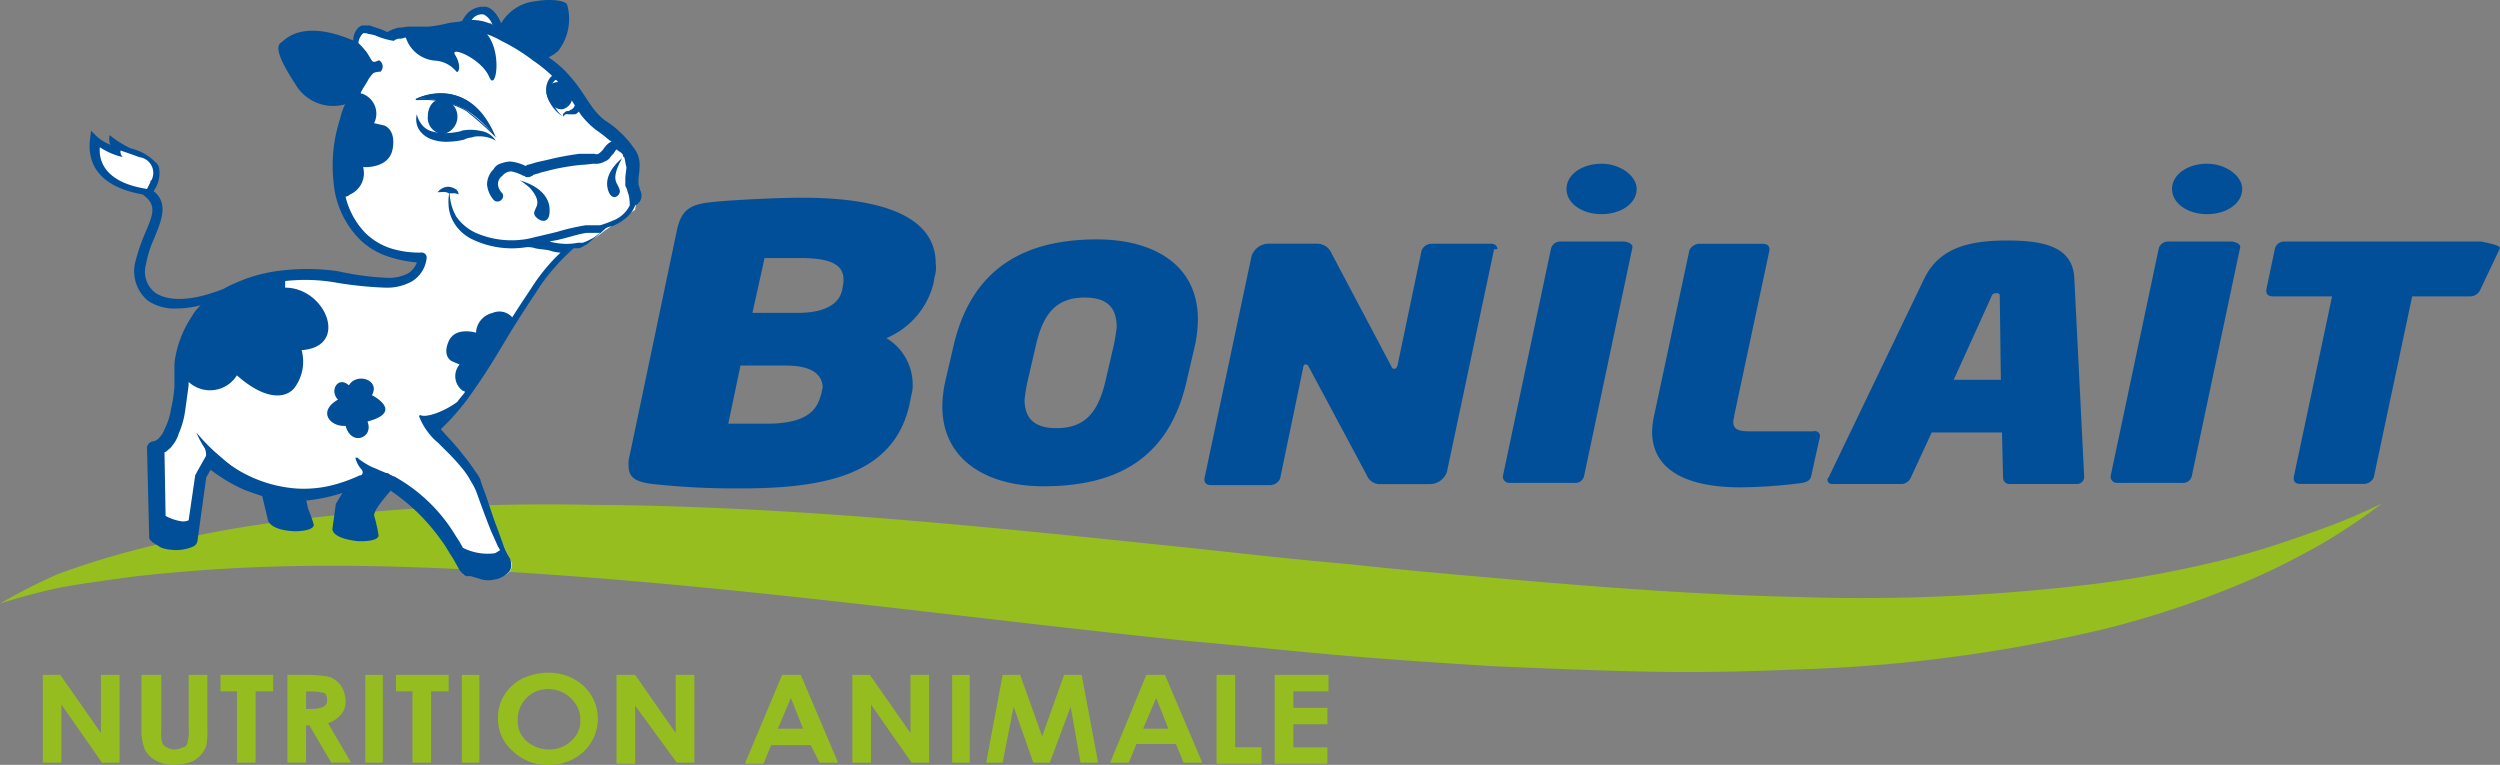 <svg xmlns="http://www.w3.org/2000/svg" xmlns:xlink="http://www.w3.org/1999/xlink" width="144" height="44.056" viewBox="0 0 144 44.056">
  <rect x="0" y="0" width="144" height="44.056" fill="#808080" stroke="none"/>
  <defs>
    <clipPath id="clip-path">
      <rect id="Rectangle_802" data-name="Rectangle 802" width="144" height="44.056" fill="none"/>
    </clipPath>
  </defs>
  <g id="Groupe_4619" data-name="Groupe 4619" clip-path="url(#clip-path)">
    <path id="Tracé_6692" data-name="Tracé 6692" d="M137.176,45.924a35.67,35.67,0,0,1-3.6,2.4c-1.264.7-2.591,1.39-3.918,1.959a54.779,54.779,0,0,1-8.4,2.843,87.58,87.58,0,0,1-17.629,2.338c-2.97.126-5.939.19-8.909.126s-5.876-.19-8.846-.316c-2.97-.19-5.876-.379-8.783-.632s-5.813-.569-8.72-.821c-11.626-1.2-23.126-2.78-34.626-3.665-5.75-.442-11.5-.758-17.25-.632-2.907.063-5.75.253-8.593.569-1.453.19-2.843.379-4.3.632a33.456,33.456,0,0,0-3.6.948,33.353,33.353,0,0,1,3.349-1.706c1.39-.505,2.78-.948,4.233-1.327a66.469,66.469,0,0,1,8.72-1.706,118.62,118.62,0,0,1,17.692-.948c11.816.063,23.442,1.327,35,2.527,2.907.316,5.75.632,8.656.885,2.907.316,5.75.569,8.656.821,5.75.505,11.5.948,17.25,1.074a110.279,110.279,0,0,0,17.123-.758,63.686,63.686,0,0,0,8.4-1.643c1.39-.379,2.717-.821,4.107-1.327a35.307,35.307,0,0,0,3.981-1.643" transform="translate(0 -16.907)" fill="#96be1f"/>
    <path id="Tracé_6693" data-name="Tracé 6693" d="M26.937,4.036a6.347,6.347,0,0,0-1.39,2.022c-1.516,2.97-1.453,8.972,4.044,8.972-.569,2.527-3.918,1.011-6.319,1.011-5.371-.063-7.645,2.717-7.456,5.876,0,.442-.253,3.918-1.516,4.107l.126,5.118a1.824,1.824,0,0,0,1.959.253l.505-3.728.569-.948a7.719,7.719,0,0,0,8.846,1.137,1.043,1.043,0,0,1,1.074,0c3.538,1.643,4.676,5.308,5.055,5.371.885.126,1.137.442,1.9.126a.6.6,0,0,0,.379-.758A30.739,30.739,0,0,1,33,28.362a11.476,11.476,0,0,0-2.527-3.286c2.591-2.211,5.308-8.53,7.772-10.552a4.72,4.72,0,0,0,1.769-.948l1.832-1.264.126-.7L41.6,10.607l.126-1.327a6.845,6.845,0,0,0-2.211-2.338,6.883,6.883,0,0,1-1.2-1.769L36.352,3.467,34.014,1.951S33.7.624,33.066.624a2.7,2.7,0,0,0-1.074,1.011l-4.17.505L27,2.014l-.632-.19-.7,1.011.7,1.327Z" transform="translate(-5.264 -0.23)" fill="#fff"/>
    <path id="Tracé_6694" data-name="Tracé 6694" d="M8.684,12.624a8.117,8.117,0,0,0,1.2.758l-.063-.505.885.505s1.769.379,1.39,1.643l-.379.7a4.216,4.216,0,0,1-2.4-.948c.063,0-.821-1.643-.632-2.148" transform="translate(-3.187 -4.648)" fill="#fff"/>
    <path id="Tracé_6695" data-name="Tracé 6695" d="M32.4,35.467s1.9.948-.253,1.516c.379.948-.948,1.453-1.264.253-.885.063-1.643-.821-.442-1.516-.505-.505,0-1.39.632-.821.442-.758,1.832-.316,1.327.569" transform="translate(-10.977 -12.705)" fill="#014f98"/>
    <path id="Tracé_6696" data-name="Tracé 6696" d="M31.271,5.153a.418.418,0,0,0-.063-.632c-.063-.063-.316.19-.442,0s-.19-.316-.316-.505c-.316-.379-.442-.505-.569-.569-3.1-1.39-4.107-.126-4.3,0s-.569.379.758,2.4a2.524,2.524,0,0,0,3.349,1.011A1.674,1.674,0,0,1,30.26,5.6a1.478,1.478,0,0,1,1.011-.442" transform="translate(-9.345 -1.031)" fill="#014f98"/>
    <path id="Tracé_6697" data-name="Tracé 6697" d="M50.825,9.022c-.379.126-.821-.253-.948-.7a.6.6,0,0,1,.442-.821.774.774,0,0,1,.948.569.726.726,0,0,1-.442.948" transform="translate(-18.348 -2.751)" fill="#014f98"/>
    <path id="Tracé_6698" data-name="Tracé 6698" d="M21.12,42.141a5.785,5.785,0,0,1-1.959-1.011A4.1,4.1,0,0,1,17.9,39.424a10.527,10.527,0,0,0,1.453,1.453,8.971,8.971,0,0,0,1.769,1.264" transform="translate(-6.588 -14.514)" fill="#014f98"/>
    <path id="Tracé_6699" data-name="Tracé 6699" d="M18.3,40.324a1.007,1.007,0,0,1,.19,1.2c.253.063.379-.7.379-.7" transform="translate(-6.737 -14.845)" fill="#014f98"/>
    <path id="Tracé_6700" data-name="Tracé 6700" d="M50.937,7.166c-.253-.126-.442-.19-.632-.063a.733.733,0,0,0-.253.632,1.99,1.99,0,0,0,.7,1.453A2.156,2.156,0,0,1,49.8,7.8a1.132,1.132,0,0,1,.253-.885.717.717,0,0,1,.505-.19,1.19,1.19,0,0,1,.505.126Z" transform="translate(-18.334 -2.476)" fill="#014f98"/>
    <path id="Tracé_6701" data-name="Tracé 6701" d="M56.2,14.424s-1.074.821-.821,1.769c.19.758.7.442.7.126-.063-.505-.632-.505.126-1.9" transform="translate(-20.373 -5.31)" fill="#014f98"/>
    <path id="Tracé_6702" data-name="Tracé 6702" d="M47.3,16.424s1.706.379,1.769,1.643c.063.948-.569.758-.821.442-.316-.442.632-.569-.316-1.643-.505-.442-.632-.442-.632-.442" transform="translate(-17.413 -6.047)" fill="#014f98"/>
    <path id="Tracé_6703" data-name="Tracé 6703" d="M39.9,17.34a.778.778,0,0,1,.632-.316.9.9,0,0,1,.379.126.347.347,0,0,1,.19.316.57.57,0,0,0-.316-.063h-.253c-.19-.126-.379-.063-.632-.063" transform="translate(-14.689 -6.267)" fill="#014f98"/>
    <path id="Tracé_6704" data-name="Tracé 6704" d="M52.563,9.214a2.281,2.281,0,0,1-.569.569,2.519,2.519,0,0,1,.19-.253l.253-.505" transform="translate(-19.138 -3.322)" fill="#014f98"/>
    <path id="Tracé_6705" data-name="Tracé 6705" d="M51.372,10.072a.118.118,0,0,1,0-.19c.063-.063.126-.126.19-.126a.232.232,0,0,0,.19-.063c.063,0,.063-.063.126-.063l.19-.19c.063-.063.063-.253.19-.316a.8.8,0,0,1,.063.379.45.45,0,0,1-.19.379c-.063.063-.126.063-.253.063h-.19c-.126,0-.253-.063-.316.126" transform="translate(-18.895 -3.359)" fill="#014f98"/>
    <path id="Tracé_6706" data-name="Tracé 6706" d="M74.929,22.573l-.063.379a4.638,4.638,0,0,1-2.717,3.159,3.113,3.113,0,0,1,1.516,2.654,1.749,1.749,0,0,1-.063.569l-.063.316c-.758,4.17-4.549,5.118-9.731,5.118a44.061,44.061,0,0,1-5.118-.253c-1.011-.126-1.39-.379-1.39-1.074a1.749,1.749,0,0,1,.063-.569L60.08,19.92c.253-1.2.758-1.516,2.022-1.643,1.137-.126,3.854-.253,5.181-.253,4.486,0,7.709,1.011,7.709,3.791a1.706,1.706,0,0,1-.063.758m-8.593,5.118H63.745l-.7,3.349h2.211c2.085,0,2.843-.632,3.1-1.58l.063-.19c0-.126.063-.253.063-.379-.063-.7-.632-1.2-2.148-1.2M67.22,21.5H65.135l-.7,3.159h2.591c1.769,0,2.464-.632,2.591-1.39l.063-.379v-.253c-.063-.7-.632-1.137-2.464-1.137" transform="translate(-21.095 -6.636)" fill="#014f98"/>
    <path id="Tracé_6707" data-name="Tracé 6707" d="M100.433,28.016l-.442,1.9c-1.011,4.549-4.044,6.129-8.277,6.129-3.159,0-5.813-1.453-5.813-4.613a7.082,7.082,0,0,1,.19-1.516l.442-1.9c1.074-4.739,4.36-6.192,8.277-6.192,3.159,0,5.813,1.39,5.813,4.613a7.629,7.629,0,0,1-.19,1.58m-6.319-2.843c-1.58,0-2.4.821-2.843,2.843l-.442,1.9a10.593,10.593,0,0,0-.19,1.137c0,1.137.632,1.643,1.832,1.643,1.58,0,2.4-.821,2.843-2.78l.442-1.9a10.591,10.591,0,0,0,.19-1.137c0-1.2-.632-1.706-1.832-1.706" transform="translate(-31.624 -8.035)" fill="#014f98"/>
    <path id="Tracé_6708" data-name="Tracé 6708" d="M126.481,22.54l-2.717,12.827a1.048,1.048,0,0,1-1.011.7h-2.78a.813.813,0,0,1-.821-.505L115.8,29.3c-.063-.126-.126-.126-.19-.126s-.126.063-.126.19l-1.327,6.382a.64.64,0,0,1-.569.379h-3.412c-.253,0-.379-.126-.379-.316v-.063l2.717-12.827a1.048,1.048,0,0,1,1.011-.7h2.78a.9.9,0,0,1,.821.569l3.412,6.445c.063.126.063.19.19.19.063,0,.126,0,.19-.19l1.39-6.634a.64.64,0,0,1,.569-.379h3.412c.253,0,.379.126.379.316Z" transform="translate(-40.422 -8.182)" fill="#014f98"/>
    <path id="Tracé_6709" data-name="Tracé 6709" d="M144.456,22.4l-2.78,13.143a.519.519,0,0,1-.569.379h-3.728a.364.364,0,0,1-.379-.379L139.78,22.4a.55.55,0,0,1,.505-.379h3.728c.316.063.505.19.442.379" transform="translate(-50.436 -8.108)" fill="#014f98"/>
    <path id="Tracé_6710" data-name="Tracé 6710" d="M160.267,33.345l-.505,2.275c-.063.253-.253.316-.505.379a29.232,29.232,0,0,1-3.6.253c-2.527,0-5.055-.7-5.055-3.222a4.877,4.877,0,0,1,.126-.948l2.022-9.478a.64.64,0,0,1,.569-.379h3.665c.253,0,.379.126.379.316V22.6l-2.022,9.478c0,.126-.063.253-.063.379,0,.442.253.569.948.569h3.665a.29.29,0,0,1,.379.316" transform="translate(-55.442 -8.182)" fill="#014f98"/>
    <path id="Tracé_6711" data-name="Tracé 6711" d="M180.943,35.951h-3.854a.364.364,0,0,1-.379-.379l-.063-2.591H172.6l-1.2,2.591a.628.628,0,0,1-.505.379h-3.981c-.19,0-.316-.063-.316-.253,0-.063,0-.063.063-.126l5.5-11.437c.885-1.832,2.654-2.211,4.8-2.211s3.791.379,3.854,2.211l.569,11.437a.423.423,0,0,1-.442.379M176.52,25.21c0-.19,0-.253-.19-.253s-.253.063-.316.253l-2.148,4.739h2.717Z" transform="translate(-61.333 -8.071)" fill="#014f99"/>
    <path id="Tracé_6712" data-name="Tracé 6712" d="M199.856,22.4l-2.78,13.143a.519.519,0,0,1-.569.379h-3.728a.364.364,0,0,1-.379-.379L195.18,22.4a.55.55,0,0,1,.505-.379h3.728c.316.063.505.19.442.379" transform="translate(-70.831 -8.108)" fill="#014f98"/>
    <path id="Tracé_6713" data-name="Tracé 6713" d="M220.059,22.4l-1.137,2.4a.64.64,0,0,1-.569.379H215l-2.211,10.426a.64.64,0,0,1-.569.379h-3.665c-.253,0-.379-.126-.379-.316v-.063l2.211-10.426h-3.412c-.253,0-.379-.126-.379-.316V24.8l.505-2.4a.55.55,0,0,1,.505-.379h11.373c.253.063,1.074.19,1.074.379" transform="translate(-76.059 -8.108)" fill="#014f98"/>
    <path id="Tracé_6714" data-name="Tracé 6714" d="M146.844,16.377c0,.821-.885,1.453-2.022,1.453S142.8,17.2,142.8,16.377s.885-1.453,2.022-1.453c1.074,0,2.022.7,2.022,1.453" transform="translate(-52.571 -5.494)" fill="#014f98"/>
    <path id="Tracé_6715" data-name="Tracé 6715" d="M202.044,16.377c0,.821-.885,1.453-2.022,1.453S198,17.2,198,16.377s.885-1.453,2.022-1.453c1.074,0,2.022.7,2.022,1.453" transform="translate(-72.892 -5.494)" fill="#014f98"/>
    <path id="Tracé_6716" data-name="Tracé 6716" d="M39.907,11.009c-.063-.126-.063-.253-.126-.379v-.253c0-.19.063-.442.063-.758a1.6,1.6,0,0,0-.126-.758,1.381,1.381,0,0,0-.19-.316,5.1,5.1,0,0,0-.758-.885,4.771,4.771,0,0,0-.885-.7,3.621,3.621,0,0,1-.7-.7c-.379-.505-.758-1.2-1.264-1.769A6.013,6.013,0,0,0,34.6,3.3a2.195,2.195,0,0,0,.569-.379A3.013,3.013,0,0,0,35.673.268c-.063-.19-.758-.379-1.9-.19a2.6,2.6,0,0,0-1.9,1.264C31.693.9,31.377.457,31,.394a1.278,1.278,0,0,0-1.264.632c-.063.063-.063.126-.126.19-.253.063-.569.063-.821.126a7.729,7.729,0,0,1-1.074.19H26.575c-.19,0-.379.063-.632.063a2.641,2.641,0,0,0-.632.253,3.08,3.08,0,0,0-.442-.19l-.569-.19h-.442a.631.631,0,0,0-.316.253,1.019,1.019,0,0,0-.19.569,1.749,1.749,0,0,0,.063.569,2.366,2.366,0,0,0,.758.821,1.133,1.133,0,0,1-.316-.442,1.338,1.338,0,0,1-.19-.442.958.958,0,0,1,.19-.821c.063-.063.063-.063.126-.063h.126c.126.063.316.063.505.126a4.338,4.338,0,0,0,1.074.316.534.534,0,0,1,.379-.126c.126,0,.19-.063.316-.063A1.925,1.925,0,0,0,28.028,3.49a1.715,1.715,0,0,1,1.264.632c.126.126.316-.316-.063-.948-.379-.569,1.516.19,1.959,1.264.379.885.758-1.39-.126-2.464a4.764,4.764,0,0,1,.821.379A11.046,11.046,0,0,1,33.715,3.49a8.308,8.308,0,0,1,1.58,1.39c.442.505.758,1.137,1.2,1.769a5.05,5.05,0,0,0,.821.821,9.287,9.287,0,0,1,.821.632c.063,0,.063.063.126.063H38.2a.872.872,0,0,0-.253.19c-.126.126-.19.253-.253.316-.19.19-.253.253-.442.19h-.885a16.162,16.162,0,0,0-1.706.316c-.253.063-.569.126-.821.19a4.027,4.027,0,0,1-.442.126c-.063,0-.063.063-.126.063a2.477,2.477,0,0,0-.885-.253,1.845,1.845,0,0,0-.569.126.647.647,0,0,0-.379.316,1.247,1.247,0,0,0-.379.885,1.588,1.588,0,0,0,.379.885.305.305,0,0,0,.442,0,.3.3,0,0,0,.063-.379.78.78,0,0,1-.253-.505.575.575,0,0,1,.253-.505.653.653,0,0,1,.505-.253,2.362,2.362,0,0,1,.7.253c.063,0,.063,0,.126.063a.459.459,0,0,0,.379-.063.062.062,0,0,0,.063-.063h.063c.126-.063.253-.063.379-.126l.758-.19a13.684,13.684,0,0,1,1.58-.253c.253,0,.569-.063.758-.063a.939.939,0,0,0,.569-.126.647.647,0,0,0,.379-.316,1.109,1.109,0,0,0,.253-.316l.063-.063a.062.062,0,0,1,.063.063c.063,0,.063.063.126.063.063.063.19.126.19.253a.062.062,0,0,0,.063.063c.063.19.063.379.126.569,0,.19-.063.442-.063.7v.379l.063.126c.063.126.063.253.126.379a2.37,2.37,0,0,1,.063.632,1.775,1.775,0,0,1-1.011.885,4.8,4.8,0,0,1-.7.253h-.821a12.513,12.513,0,0,0-1.643.379c-.505.126-1.074.253-1.58.379a5.153,5.153,0,0,1-3.1-.316,2.786,2.786,0,0,1-1.137-.948,2.935,2.935,0,0,1-.379-1.453,2.6,2.6,0,0,0-.063.758,2.181,2.181,0,0,0,.19.821,2.464,2.464,0,0,0,1.2,1.2,5.258,5.258,0,0,0,3.1.442,1.391,1.391,0,0,1,.505.063c.253.063.569.063.821.126a2.245,2.245,0,0,0,.632.126,10.713,10.713,0,0,0-1.706,2.085c-.379.569-.758,1.137-1.074,1.643a.979.979,0,0,0-1.137-.253,1.221,1.221,0,0,0-.948,1.137s-1.2-.379-1.58.505.19,1.137.19,1.137l.442.19a1.034,1.034,0,0,0,.19,1.516.221.221,0,0,1,.126.063c-.126.19-.316.379-.442.569-.758.569-1.832.948-2.148.758l-.063.063a3.7,3.7,0,0,0,.632,1.074,2.919,2.919,0,0,0,.442.442l.442.442a12.13,12.13,0,0,1,.885.948,4.822,4.822,0,0,1,.505.7c.063.126.19.316.253.442a3.08,3.08,0,0,1,.19.442c.253.7.505,1.39.758,2.022.126.316.316.7.442,1.011.063.063.063.126.126.19a1.381,1.381,0,0,1-.316.19,3.153,3.153,0,0,1-1.832-.316,5.557,5.557,0,0,0-.379-.632A9.482,9.482,0,0,0,25.816,27.5c-.063-.063-.19-.063-.253-.126a.221.221,0,0,1-.126-.063.232.232,0,0,0-.19-.063c-.126-.063-.316-.126-.442-.19s-.316-.126-.442-.19a4.25,4.25,0,0,1-.7-.442l-.063-.063h-.126a1.506,1.506,0,0,0,.379.7c.063.126.063.253-.063.316h-.063a8.439,8.439,0,0,1-1.137.442,6.79,6.79,0,0,1-2.527.316,7.618,7.618,0,0,1-4.549-1.959l-.063-.063a.412.412,0,0,0-.569.126l-.569,1.011c0,.063-.063.063-.063.126l-.379,2.591a.8.8,0,0,1-.379.063,2.8,2.8,0,0,1-.948-.316l-.063-3.665a.221.221,0,0,0,.126-.063c.126-.126.253-.19.316-.316a1.9,1.9,0,0,0,.379-.7,5.02,5.02,0,0,0,.379-1.39c.063-.442.126-.885.19-1.39V22a1.822,1.822,0,0,0,2.78-.379c1.643,1.453,2.78,1.327,3.286.758a2.517,2.517,0,0,0,.442-2.211c2.78-.19,1.39-3.6-.948-3.6v-.379a10.249,10.249,0,0,1,2.78.063,21.393,21.393,0,0,0,2.97.316,2.918,2.918,0,0,0,1.58-.379,1.793,1.793,0,0,0,.821-1.327V14.8a.289.289,0,0,0-.316-.253A5.451,5.451,0,0,1,25.5,14.3a3.75,3.75,0,0,1-1.453-.885,4.519,4.519,0,0,1-1.137-2.085.479.479,0,0,0,.253-.126,1.339,1.339,0,0,0,.758-1.58s1.516.126,1.706-1.074c.19-1.137-.505-1.327-.505-1.327l-.569-.126a1.22,1.22,0,0,0-.7-1.706h-.063V5.323c.126-.253.316-.505.442-.758A2.294,2.294,0,0,1,24.742,4l-.316-.379c-.19.126-.19.19-.316.316s-.19.253-.316.379a9.353,9.353,0,0,0-.505.821c-.126.253-.253.569-.379.821a3.654,3.654,0,0,0-.316.885,8.679,8.679,0,0,0-.379,3.6,5.291,5.291,0,0,0,1.516,3.349A4.232,4.232,0,0,0,25.437,14.8a7,7,0,0,0,1.58.316,1.262,1.262,0,0,1-.505.632,2.4,2.4,0,0,1-1.2.253,16.029,16.029,0,0,1-2.843-.379,12.187,12.187,0,0,0-3.033-.063,8.971,8.971,0,0,0-2.907.758,5.845,5.845,0,0,0-.632.316c-1.769.7-3.1.758-3.918.253a1.527,1.527,0,0,1-.569-1.643,6.593,6.593,0,0,1,.505-1.58c.379-.948.821-1.959-.063-2.654a1.749,1.749,0,0,0,.316-1.327.479.479,0,0,0-.126-.253.062.062,0,0,0-.063-.063L11.916,9.3a2.951,2.951,0,0,0-1.39-.758,5.675,5.675,0,0,1-1.2-.758.86.86,0,0,0,0,.442.221.221,0,0,0,.063.126,2.6,2.6,0,0,1-.821-.505l-.316-.316-.063.505C8.124,8.671,8,10.63,11.221,11.2c.885.632.569,1.2.126,2.275a10.79,10.79,0,0,0-.569,1.706,2.212,2.212,0,0,0,.758,2.148,2.784,2.784,0,0,0,1.643.442,5.635,5.635,0,0,0,1.39-.19,2.474,2.474,0,0,0-.505.632,6.194,6.194,0,0,0-1.011,2.717v1.327a7.581,7.581,0,0,1-.19,1.264,3.812,3.812,0,0,1-.379,1.2,1.376,1.376,0,0,1-.316.505.577.577,0,0,1-.316.19.408.408,0,0,0-.379.379l.126,5.118a.232.232,0,0,0,.063.19,1.109,1.109,0,0,0,.316.253c.126.063.19.126.316.19a2.245,2.245,0,0,0,.632.126,2.41,2.41,0,0,0,1.2-.19.42.42,0,0,0,.253-.316l.505-3.665.253-.442a9.426,9.426,0,0,0,1.9,1.137c.316.126.7.253,1.074.379l.316,1.327s0,.632,1.58.7c0,0,1.074,0,1.074-.379a8.222,8.222,0,0,0-.316-.885c-.063-.19-.063-.379-.126-.505a10.074,10.074,0,0,0,1.9-.379c.063,0,.126-.063.19-.063l-.379.632-.19,1.39s-.19.569,1.453.758c0,0,1.137.063,1.2-.316a7.878,7.878,0,0,0-.253-1.137c-.063-.253.505-.948.948-1.453A11.294,11.294,0,0,1,28.407,31.1c.253.316.442.7.7,1.074l.316.569a1.109,1.109,0,0,0,.253.316.062.062,0,0,1,.063.063l.126.063h.253c.19.063.442.126.632.19a1.54,1.54,0,0,0,.758,0,.9.9,0,0,0,.379-.126A1.322,1.322,0,0,0,32.261,33a.546.546,0,0,0,.19-.379,1.234,1.234,0,0,0-.063-.442,4.356,4.356,0,0,1-.442-.948c-.126-.316-.253-.7-.379-1.011-.253-.7-.442-1.327-.7-2.022a5.966,5.966,0,0,1-.19-.569,2.217,2.217,0,0,0-.316-.505,9.041,9.041,0,0,0-.7-.948c-.379-.505-.821-.948-1.264-1.453a13.734,13.734,0,0,0,1.959-2.338c.632-.885,1.2-1.832,1.769-2.78s1.137-1.832,1.769-2.78A11.958,11.958,0,0,1,36.052,14.3h.316c.126-.063.19-.063.253-.126A1.322,1.322,0,0,0,37,13.916a11,11,0,0,0,.885-.758.9.9,0,0,1,.379-.126,2.987,2.987,0,0,0,.758-.442,1.725,1.725,0,0,0,.569-.758.626.626,0,0,0,.316-.821M24.047,1.847h0m7.14-.505a2.619,2.619,0,0,0-1.011-.19.685.685,0,0,1,.7-.316,1.071,1.071,0,0,1,.505.632c-.063-.126-.126-.126-.19-.126M11.726,10.378h0c-.063.063-.063.063-.063.126l-.19.379c-2.464-.379-2.78-1.643-2.717-2.4a4.213,4.213,0,0,0,1.327.569l-.063-.063c-.126-.253-.063-.316-.063-.316s.569.19,1.074.379a.912.912,0,0,1,.7,1.327m25.4,3.349-.379.19c-.063,0-.126.063-.19.063h-.253a3.6,3.6,0,0,1-.821.063,4.348,4.348,0,0,1-.821-.126c.19-.063.379-.063.569-.126.569-.126,1.074-.316,1.58-.379h.758a4.308,4.308,0,0,1-.442.316" transform="translate(-3.006 0)" fill="#014f98"/>
    <path id="Tracé_6717" data-name="Tracé 6717" d="M39.885,11.046A.937.937,0,0,1,39,10.035c0-.569.316-1.011.821-1.011a1.026,1.026,0,0,1,.063,2.022" transform="translate(-14.358 -3.322)" fill="#014f98"/>
    <path id="Tracé_6718" data-name="Tracé 6718" d="M40.807,9.462A5.664,5.664,0,0,0,37.9,8.83s2.907-1.58,4.549,2.148a6.484,6.484,0,0,0-1.643-1.516" transform="translate(-13.953 -3.129)" fill="#014f98"/>
    <path id="Tracé_6719" data-name="Tracé 6719" d="M42.513,11.051h0a19.957,19.957,0,0,0-1.706-1.516A4.888,4.888,0,0,0,38.216,8.9H37.9V8.84a3.578,3.578,0,0,1,1.453-.316c.948,0,2.275.379,3.159,2.527,0-.063.063-.063,0,0h0m-4.3-2.211a4.888,4.888,0,0,1,2.591.632A11.834,11.834,0,0,1,42.323,10.8c-.885-1.832-2.085-2.211-2.97-2.211a2.933,2.933,0,0,0-1.264.253h.126" transform="translate(-13.953 -3.138)" fill="#014f98"/>
    <path id="Tracé_6720" data-name="Tracé 6720" d="M37.978,10.424a1.506,1.506,0,0,0,.379.7,1.2,1.2,0,0,0,.632.316,3.076,3.076,0,0,0,.758.063,3.7,3.7,0,0,0,.821-.126h-.063a2.591,2.591,0,0,1,1.137,0,1.229,1.229,0,0,1,.885.569,1.783,1.783,0,0,0-.948-.253,1.075,1.075,0,0,0-.442.063,1.171,1.171,0,0,0-.442.126A4.266,4.266,0,0,1,39.81,12a2.456,2.456,0,0,1-.948-.126,1.429,1.429,0,0,1-.758-.569,1.141,1.141,0,0,1-.126-.885" transform="translate(-13.967 -3.838)" fill="#014f98"/>
    <path id="Tracé_6721" data-name="Tracé 6721" d="M3.9,61.524H4.911l2.338,3.349V61.524H8.323v5.055H7.312L4.974,63.23v3.349H3.9Z" transform="translate(-1.436 -22.65)" fill="#95bd1f"/>
    <path id="Tracé_6722" data-name="Tracé 6722" d="M12.963,61.524h1.074V64.81a1.761,1.761,0,0,0,.063.632.493.493,0,0,0,.253.253.913.913,0,0,0,.442.126,1.487,1.487,0,0,0,.505-.126.322.322,0,0,0,.253-.316,1.965,1.965,0,0,0,.063-.7V61.524h1.074v3.033a4.522,4.522,0,0,1-.063,1.074,1.492,1.492,0,0,1-.379.569,1.311,1.311,0,0,1-.632.379,3.2,3.2,0,0,1-.821.126,2.077,2.077,0,0,1-1.074-.253,1.515,1.515,0,0,1-.632-.632,3.108,3.108,0,0,1-.19-1.264V61.524Z" transform="translate(-4.749 -22.65)" fill="#95bd1f"/>
    <path id="Tracé_6723" data-name="Tracé 6723" d="M20.1,61.524h3.033v.948H22.122v4.107H21.048V62.472H20.1v-.948" transform="translate(-7.4 -22.65)" fill="#95bd1f"/>
    <path id="Tracé_6724" data-name="Tracé 6724" d="M26.2,61.524h1.137a6.2,6.2,0,0,1,1.327.126,1.6,1.6,0,0,1,.632.505,1.792,1.792,0,0,1,.253.821,1.165,1.165,0,0,1-.253.821,1.611,1.611,0,0,1-.758.505l1.327,2.275H28.727l-1.264-2.148h-.19v2.148H26.2Zm1.074,1.959h.316a1.691,1.691,0,0,0,.7-.126.382.382,0,0,0,.19-.379.57.57,0,0,0-.063-.316.252.252,0,0,0-.253-.126,4.9,4.9,0,0,0-.569-.063h-.316Z" transform="translate(-9.645 -22.65)" fill="#95bd1f"/>
    <path id="Tracé_6725" data-name="Tracé 6725" d="M33.2,61.524h1.074v5.055H33.263V61.524Z" transform="translate(-12.222 -22.65)" fill="#95bd1f"/>
    <path id="Tracé_6726" data-name="Tracé 6726" d="M36.1,61.524h3.033v.948H38.122v4.107H37.048V62.472H36.1Z" transform="translate(-13.29 -22.65)" fill="#95bd1f"/>
    <rect id="Rectangle_800" data-name="Rectangle 800" width="1.011" height="5.055" transform="translate(26.601 38.874)" fill="#95bd1f"/>
    <path id="Tracé_6727" data-name="Tracé 6727" d="M48.307,61.324a2.98,2.98,0,0,1,2.022.758,2.6,2.6,0,0,1,0,3.791,2.87,2.87,0,0,1-2.022.758,2.809,2.809,0,0,1-2.085-.821,2.4,2.4,0,0,1-.821-1.9,2.336,2.336,0,0,1,.379-1.327,2.607,2.607,0,0,1,1.074-.948,3.748,3.748,0,0,1,1.453-.316m0,.948a1.728,1.728,0,0,0-1.769,1.769,1.512,1.512,0,0,0,.632,1.327,1.944,1.944,0,0,0,1.2.379,1.764,1.764,0,0,0,1.264-.505,1.494,1.494,0,0,0,.505-1.2,1.618,1.618,0,0,0-.505-1.2,1.819,1.819,0,0,0-1.327-.569" transform="translate(-16.714 -22.576)" fill="#95bd1f"/>
    <path id="Tracé_6728" data-name="Tracé 6728" d="M56.263,61.524h1.011l2.338,3.349V61.524h1.074v5.055H59.675l-2.4-3.286v3.349H56.2V61.524Z" transform="translate(-20.69 -22.65)" fill="#95bd1f"/>
    <path id="Tracé_6729" data-name="Tracé 6729" d="M70.048,61.524h1.074l2.148,5.055H72.2l-.505-1.011H69.416l-.442,1.074H67.9Zm.505,1.327L69.8,64.62h1.453Z" transform="translate(-24.997 -22.65)" fill="#95bd1f"/>
    <path id="Tracé_6730" data-name="Tracé 6730" d="M77.7,61.524h1.011l2.338,3.349V61.524h1.074v5.055H81.112L78.774,63.23v3.349H77.7Z" transform="translate(-28.605 -22.65)" fill="#95bd1f"/>
    <rect id="Rectangle_801" data-name="Rectangle 801" width="1.011" height="5.055" transform="translate(54.845 38.874)" fill="#95bd1f"/>
    <path id="Tracé_6731" data-name="Tracé 6731" d="M90.848,61.524h1.011l1.264,3.538,1.264-3.538H95.4l.948,5.055H95.334l-.569-3.222-1.2,3.222h-.948L91.48,63.357l-.632,3.222H89.9Z" transform="translate(-33.096 -22.65)" fill="#95bd1f"/>
    <path id="Tracé_6732" data-name="Tracé 6732" d="M103.285,61.524h1.074l2.148,5.055h-1.074l-.442-1.074h-2.275l-.442,1.074H101.2Zm.569,1.327L103.1,64.62h1.453Z" transform="translate(-37.256 -22.65)" fill="#95bd1f"/>
    <path id="Tracé_6733" data-name="Tracé 6733" d="M110.9,61.524h1.074v4.17h1.516v.948H110.9Z" transform="translate(-40.827 -22.65)" fill="#95bd1f"/>
    <path id="Tracé_6734" data-name="Tracé 6734" d="M116.263,61.524H119.3v.948h-2.022v.948h1.959v.948h-1.959v1.327h1.959v.948H116.2V61.524Z" transform="translate(-42.778 -22.65)" fill="#95bd1f"/>
  </g>
</svg>
